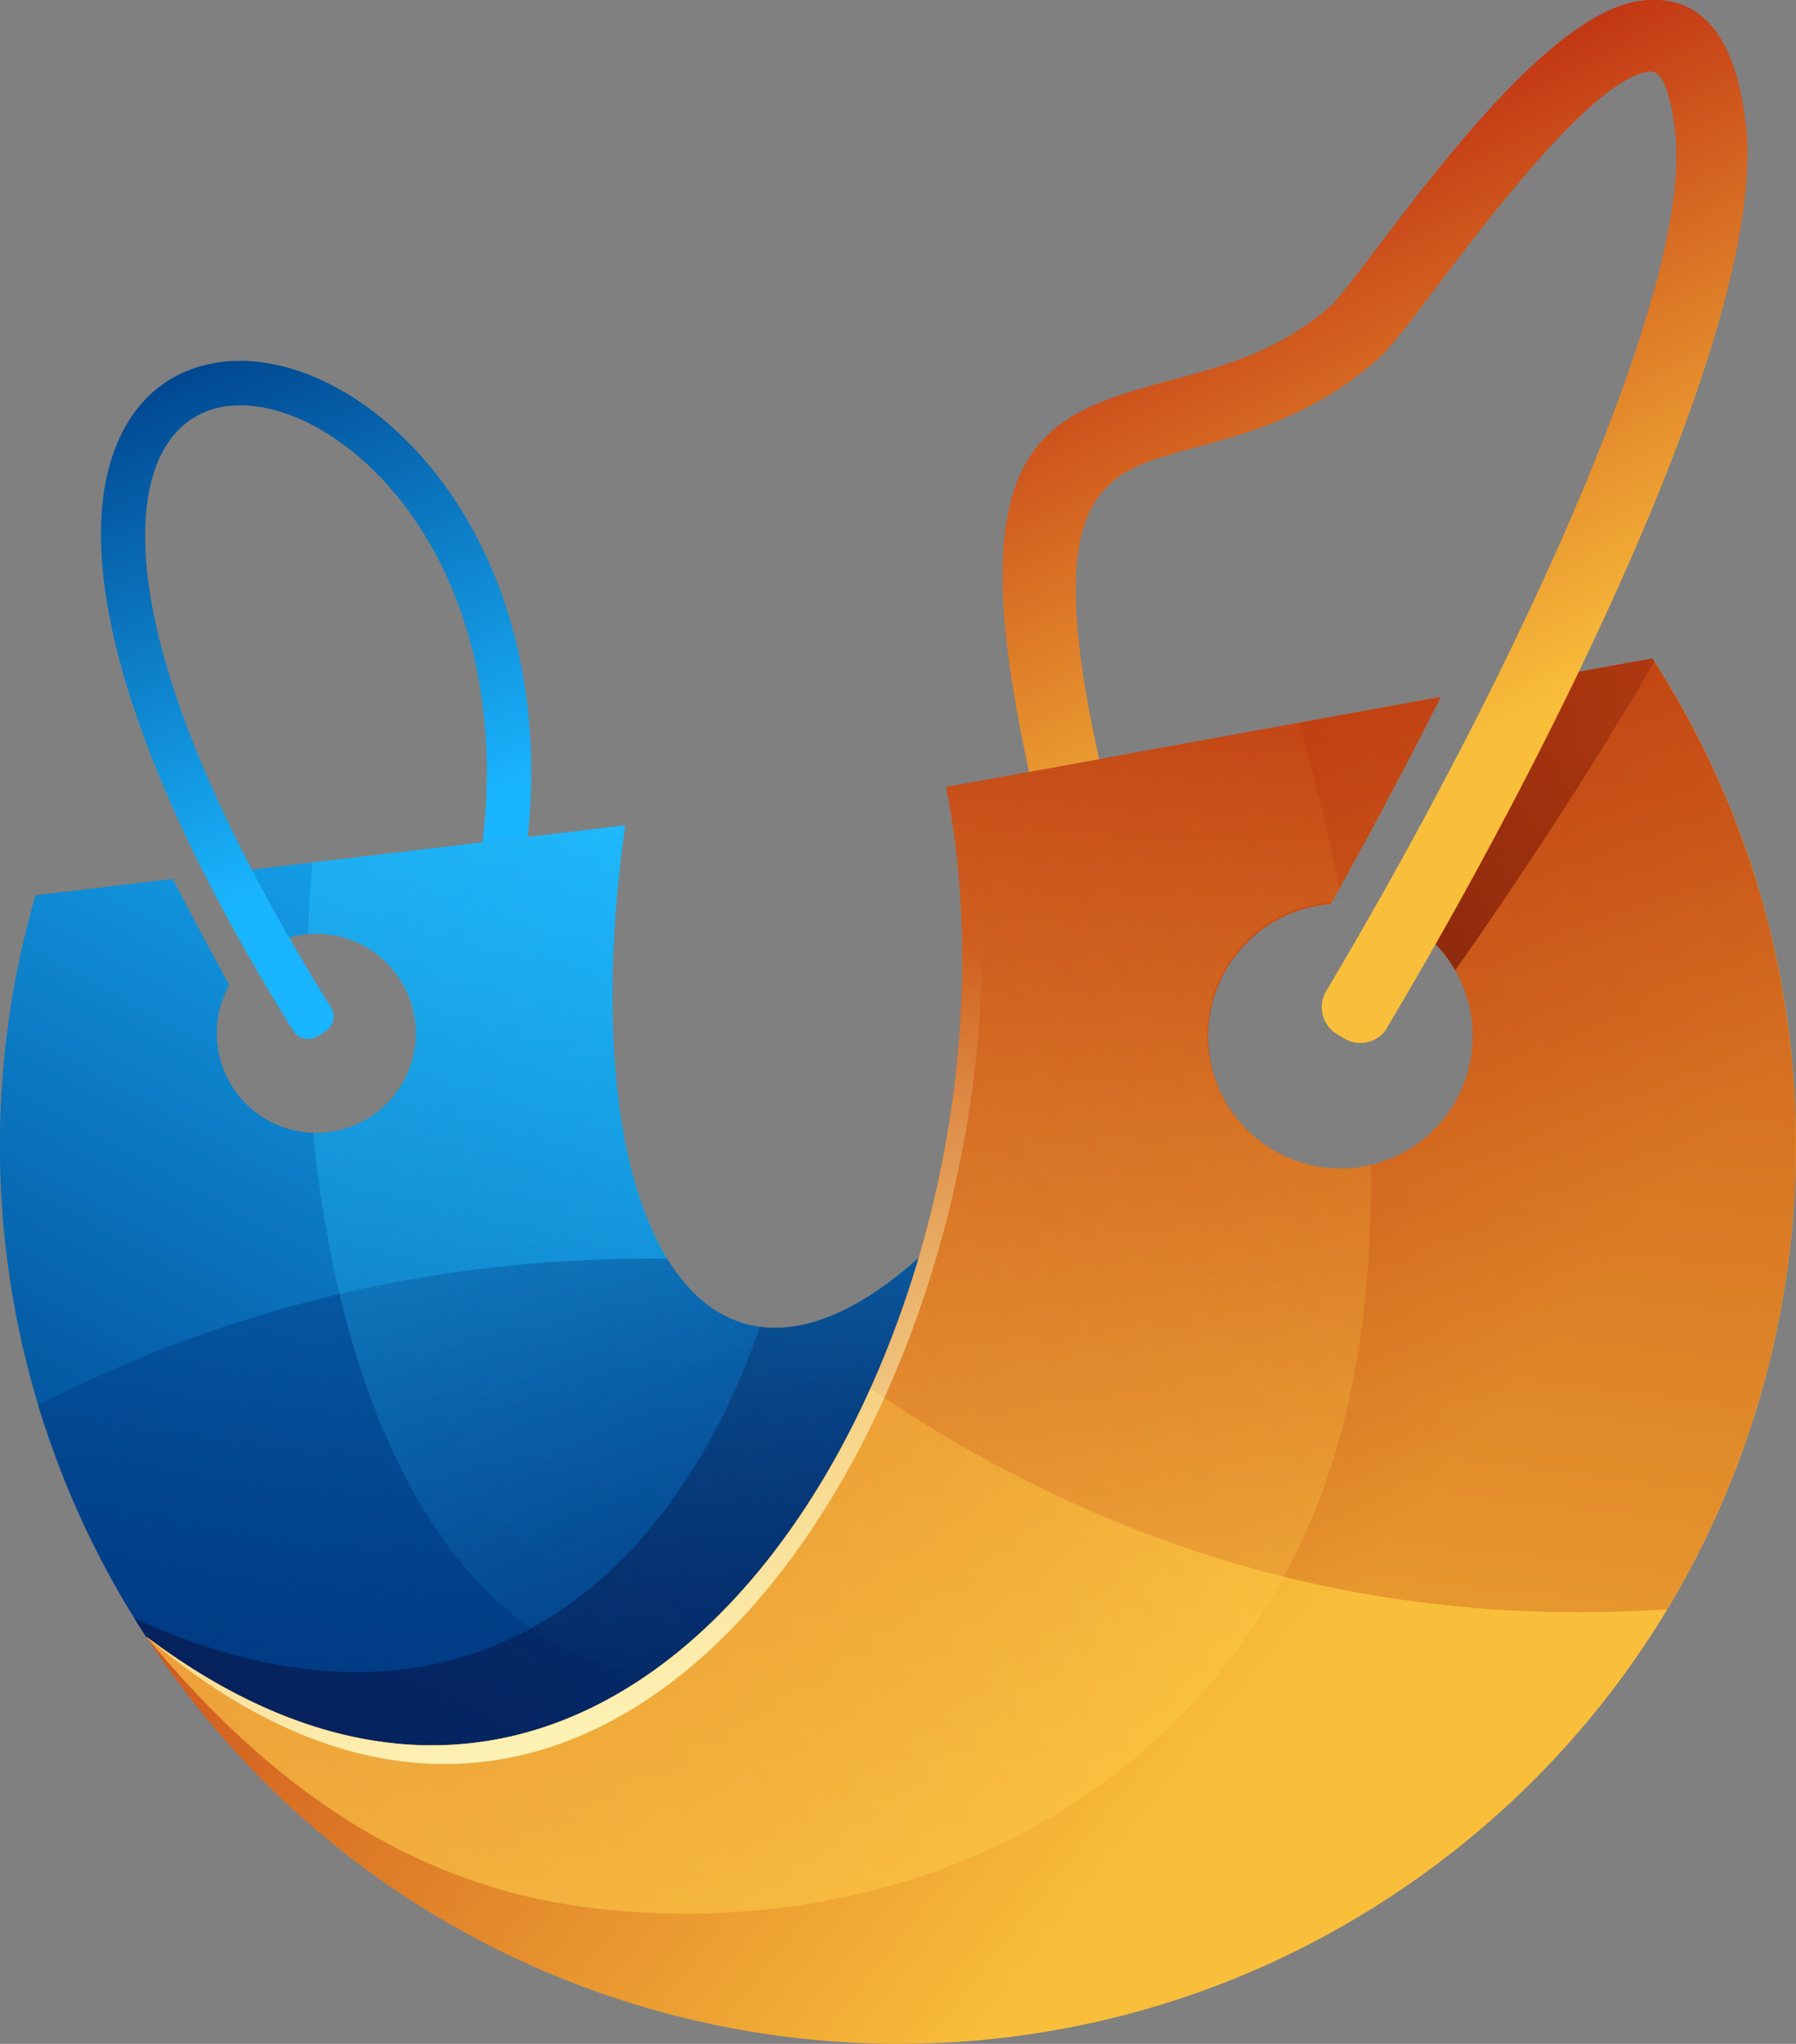 <svg xmlns="http://www.w3.org/2000/svg" xmlns:xlink="http://www.w3.org/1999/xlink" viewBox="0 0 485.03 551.73"><rect x="0" y="0" width="485.03" height="551.73" fill="#808080" stroke="none"/><defs><style>.cls-1{fill:url(#linear-gradient);}.cls-2{fill:url(#linear-gradient-2);}.cls-3{fill:url(#linear-gradient-3);}.cls-4{fill:url(#linear-gradient-4);}.cls-5{fill:url(#linear-gradient-5);}.cls-6{fill:url(#linear-gradient-6);}.cls-7{fill:url(#linear-gradient-7);}.cls-8{fill:url(#linear-gradient-8);}.cls-11,.cls-13,.cls-15,.cls-16,.cls-18,.cls-20,.cls-22,.cls-24,.cls-25,.cls-26,.cls-28,.cls-9{fill-rule:evenodd;}.cls-9{fill:url(#linear-gradient-9);}.cls-10{mask:url(#mask);}.cls-11{fill:#003780;}.cls-12{mask:url(#mask-2);}.cls-13{fill:#29c5ff;}.cls-14{mask:url(#mask-3);}.cls-15{fill:#08184d;}.cls-16{fill:url(#linear-gradient-10);}.cls-17{mask:url(#mask-4);}.cls-18{fill:#a70c00;}.cls-19{mask:url(#mask-5);}.cls-20{fill:#5c0000;}.cls-21{mask:url(#mask-6);}.cls-22{fill:#ffcf4b;}.cls-23{mask:url(#mask-7);}.cls-24{fill:#ffc;}.cls-25{fill:url(#linear-gradient-11);}.cls-26{fill:url(#linear-gradient-12);}.cls-27{mask:url(#mask-8);}.cls-28{fill:#102770;}</style><linearGradient id="linear-gradient" x1="22932.51" y1="-9463.38" x2="21149.1" y2="-5620.03" gradientTransform="matrix(0.07, 0, 0, -0.07, -1462.98, -160.37)" gradientUnits="userSpaceOnUse"><stop offset="0" stop-color="#fff"/><stop offset="1" stop-color="#fff" stop-opacity="0"/></linearGradient><linearGradient id="linear-gradient-2" x1="19669.68" y1="-1870.38" x2="23779.02" y2="-8742.9" xlink:href="#linear-gradient"/><linearGradient id="linear-gradient-3" x1="20706.46" y1="-10043" x2="24091" y2="-5548.11" xlink:href="#linear-gradient"/><linearGradient id="linear-gradient-4" x1="26068.01" y1="-445.37" x2="24813.69" y2="-10565.8" xlink:href="#linear-gradient"/><linearGradient id="linear-gradient-5" x1="24916.21" y1="-7319.26" x2="26951.79" y2="-3673.22" xlink:href="#linear-gradient"/><linearGradient id="linear-gradient-6" x1="18620.48" y1="-11686.68" x2="25999.71" y2="-4350.47" xlink:href="#linear-gradient"/><linearGradient id="linear-gradient-7" x1="23690.79" y1="-9359.51" x2="22976.64" y2="-6317.02" xlink:href="#linear-gradient"/><linearGradient id="linear-gradient-8" x1="20852.24" y1="-6037.18" x2="21605.32" y2="-5410.78" xlink:href="#linear-gradient"/><linearGradient id="linear-gradient-9" x1="21103.03" y1="-8387.12" x2="22925.75" y2="-5100.37" gradientTransform="matrix(0.07, 0, 0, -0.07, -1462.98, -160.37)" gradientUnits="userSpaceOnUse"><stop offset="0" stop-color="#004790"/><stop offset="1" stop-color="#19b5fe"/></linearGradient><mask id="mask" x="9.52" y="329.18" width="249.1" height="150.47" maskUnits="userSpaceOnUse"><g id="id0"><rect class="cls-1" x="9.52" y="329.18" width="249.1" height="150.47"/></g></mask><mask id="mask-2" x="82.4" y="221.99" width="176.22" height="231.36" maskUnits="userSpaceOnUse"><g id="id2"><rect class="cls-2" x="82.4" y="221.99" width="176.22" height="231.36"/></g></mask><mask id="mask-3" x="35.54" y="329.18" width="223.08" height="150.47" maskUnits="userSpaceOnUse"><g id="id4"><rect class="cls-3" x="35.54" y="329.18" width="223.08" height="150.47"/></g></mask><linearGradient id="linear-gradient-10" x1="21643.88" y1="-5019.46" x2="26067.35" y2="-8521.21" gradientTransform="matrix(0.07, 0, 0, -0.07, -1462.98, -160.37)" gradientUnits="userSpaceOnUse"><stop offset="0" stop-color="#b71c0c"/><stop offset="1" stop-color="#f9bf3b"/></linearGradient><mask id="mask-4" x="234.26" y="176.96" width="251.53" height="259.05" maskUnits="userSpaceOnUse"><g id="id6"><rect class="cls-4" x="234.26" y="176.96" width="251.53" height="259.05"/></g></mask><mask id="mask-5" x="378.29" y="176.96" width="69.28" height="85.75" maskUnits="userSpaceOnUse"><g id="id8"><rect class="cls-5" x="378.29" y="176.96" width="69.28" height="85.75"/></g></mask><mask id="mask-6" x="38.7" y="194.32" width="332.27" height="323.03" maskUnits="userSpaceOnUse"><g id="id10"><rect class="cls-6" x="38.7" y="194.32" width="332.27" height="323.03"/></g></mask><mask id="mask-7" x="38.7" y="194.32" width="324.6" height="282.62" maskUnits="userSpaceOnUse"><g id="id12"><rect class="cls-7" x="38.7" y="194.32" width="324.6" height="282.62"/></g></mask><linearGradient id="linear-gradient-11" x1="25032.7" y1="-2883.34" x2="26288.07" y2="-5323.85" xlink:href="#linear-gradient-10"/><linearGradient id="linear-gradient-12" x1="21182.36" y1="-3888.89" x2="21943.15" y2="-5716.61" xlink:href="#linear-gradient-9"/><mask id="mask-8" x="67.24" y="232.98" width="16.53" height="20.88" maskUnits="userSpaceOnUse"><g id="id14"><rect class="cls-8" x="67.24" y="232.98" width="16.53" height="20.88"/></g></mask></defs><g id="Слой_2" data-name="Слой 2"><g id="Layer_1" data-name="Layer 1"><path class="cls-9" d="M257.85,330c-64.59,68.81-104.84,4.83-89-107.2l-57.24,6.81L65,235.1c3.34,6.42,6.73,12.78,10.13,19a26.88,26.88,0,1,1-13.21,11.8c-5.12-9.33-10.24-18.93-15.24-28.65L9.6,241.68A242.09,242.09,0,0,0,39.47,441.8C131.78,511.12,231.91,488.39,257.85,330Z"/><g class="cls-10"><path class="cls-11" d="M257.85,330c-34.38,36.63-61.87,35.62-77.66,9.78h0q-91-.94-169.89,39.53a242,242,0,0,0,29.18,62.55c92.3,69.31,192.44,46.58,218.39-111.86Z"/></g><g class="cls-12"><path class="cls-13" d="M257.85,330c-64.59,68.81-104.84,4.83-89-107.2l-57.24,6.81L84.36,232.8q-.81,9.75-1.19,19.37a26.88,26.88,0,1,1,1.44,53.66c8.81,92.06,50.9,161,120.51,144.21,24.59-23.93,43.43-63.29,52.73-120.09Z"/></g><g class="cls-14"><path class="cls-15" d="M257.85,330c-20.26,21.59-38.13,30.1-52.62,28.16-24.77,71.68-82.36,118.34-168.92,78.72,1,1.67,2.08,3.32,3.16,5,92.3,69.32,192.44,46.59,218.38-111.85Z"/></g><path class="cls-16" d="M255.52,212.45c27.42,139.42-78.06,333-216,229.35q3,4.56,6.18,9c78.19,108.73,229.73,133.47,338.45,55.28C489.5,430.27,516,285.56,446.28,177.73L417.22,183c-11.18,22.85-23.15,45.64-35.11,67.19a35.72,35.72,0,1,1-22.74-6.1c10-17.94,20.13-36.83,29.78-56L255.52,212.45Z"/><g class="cls-17"><path class="cls-18" d="M255.52,212.45c10.37,52.73,1.72,113.18-20.49,162.38v0q98.76,67.31,215.19,59.6c46.54-77.27,47.55-177-4-256.72L417.22,183c-11.17,22.85-23.15,45.64-35.1,67.2a35.71,35.71,0,1,1-22.74-6.11c10-17.94,20.12-36.83,29.78-56L255.52,212.46Z"/></g><g class="cls-19"><path class="cls-20" d="M446.81,178.56l-.53-.83-23.92,4.35c-13.76,22.75-28.73,45.45-43.3,66.29A35.45,35.45,0,0,1,393,261.94c18.28-26,37.24-54.95,53.84-83.38Z"/></g><g class="cls-21"><path class="cls-22" d="M255.52,212.45c27.42,139.42-78.06,333-216,229.35,39.91,48.77,80.83,68.7,121.18,73.35,93.27,10.76,180.89-39.84,203-134.56,4.63-19.83,6.89-41.84,6.5-66.08a36,36,0,1,1-10.42-71l2-3.58q-4.29-21.54-10.84-44.8l-95.38,17.37Z"/></g><g class="cls-23"><path class="cls-24" d="M255.52,212.45c27.42,139.42-78.06,333-216,229.36l1.76,2.12h0l-1.75-2.12c137.5,117,248.85-90.91,221.43-230.33l90-16.38-95.38,17.36Zm102.83,31.76a34.29,34.29,0,0,1,4.19-.19l-.12-.63a36.64,36.64,0,0,0-4.07.82Z"/></g><path class="cls-25" d="M374.57,277.43c25.25-42.34,53.72-96.11,73.2-144,16.36-40.19,26.53-76.78,23.66-100.35-3.16-26-13.79-34.65-28.21-32.89C420.35,3,389.91,43.12,371.6,67.27c-5.78,7.61-10.21,13.46-11.91,15C346,94.6,330.58,98.77,317.2,102.38c-35.06,9.46-59.13,16-39.26,106l18.9-3.44c-16.13-72.78.82-77.37,25.38-84,15.41-4.17,33.16-9,50.34-24.44,3-2.68,7.92-9.19,14.35-17.67,16.45-21.69,43.8-57.73,58.61-59.53,2.9-.36,5.37,4,6.84,16.12,2.43,20-7.14,53.3-22.37,90.74-19.19,47.15-47.14,99.95-71.87,141.44A8.45,8.45,0,0,0,361,279.11l2,1.2a8.43,8.43,0,0,0,11.64-2.88Z"/><path class="cls-26" d="M89.32,271.84C45.61,201.65,34.9,156.08,40.62,131c3.08-13.54,11.31-20.43,21.4-21.43,11-1.1,24.41,4.24,36.51,15.18,21,19,37.58,54.51,31.77,102.62l12.23-1.45c5.33-51.11-12.94-89.24-36-110.06C91.92,102.59,75.15,96.18,60.85,97.6,45.61,99.11,33.32,109,28.91,128.33c-6.31,27.72,4.59,76.54,50.23,149.86a4.83,4.83,0,0,0,6.67,1.53l2-1.25a4.82,4.82,0,0,0,1.53-6.63Z"/><g class="cls-27"><path class="cls-28" d="M68,234.75l8.37-1q3,8.87,6.62,18.43l-1,.11-.19,0-.1,0h0l-.12,0h0l-.09,0h-.13l-.16,0H81l-.22,0h-.07l-.29,0c-.64.11-1.28.26-1.91.43l-.46.12Q72.62,243.58,68,234.75Z"/></g></g></g></svg>